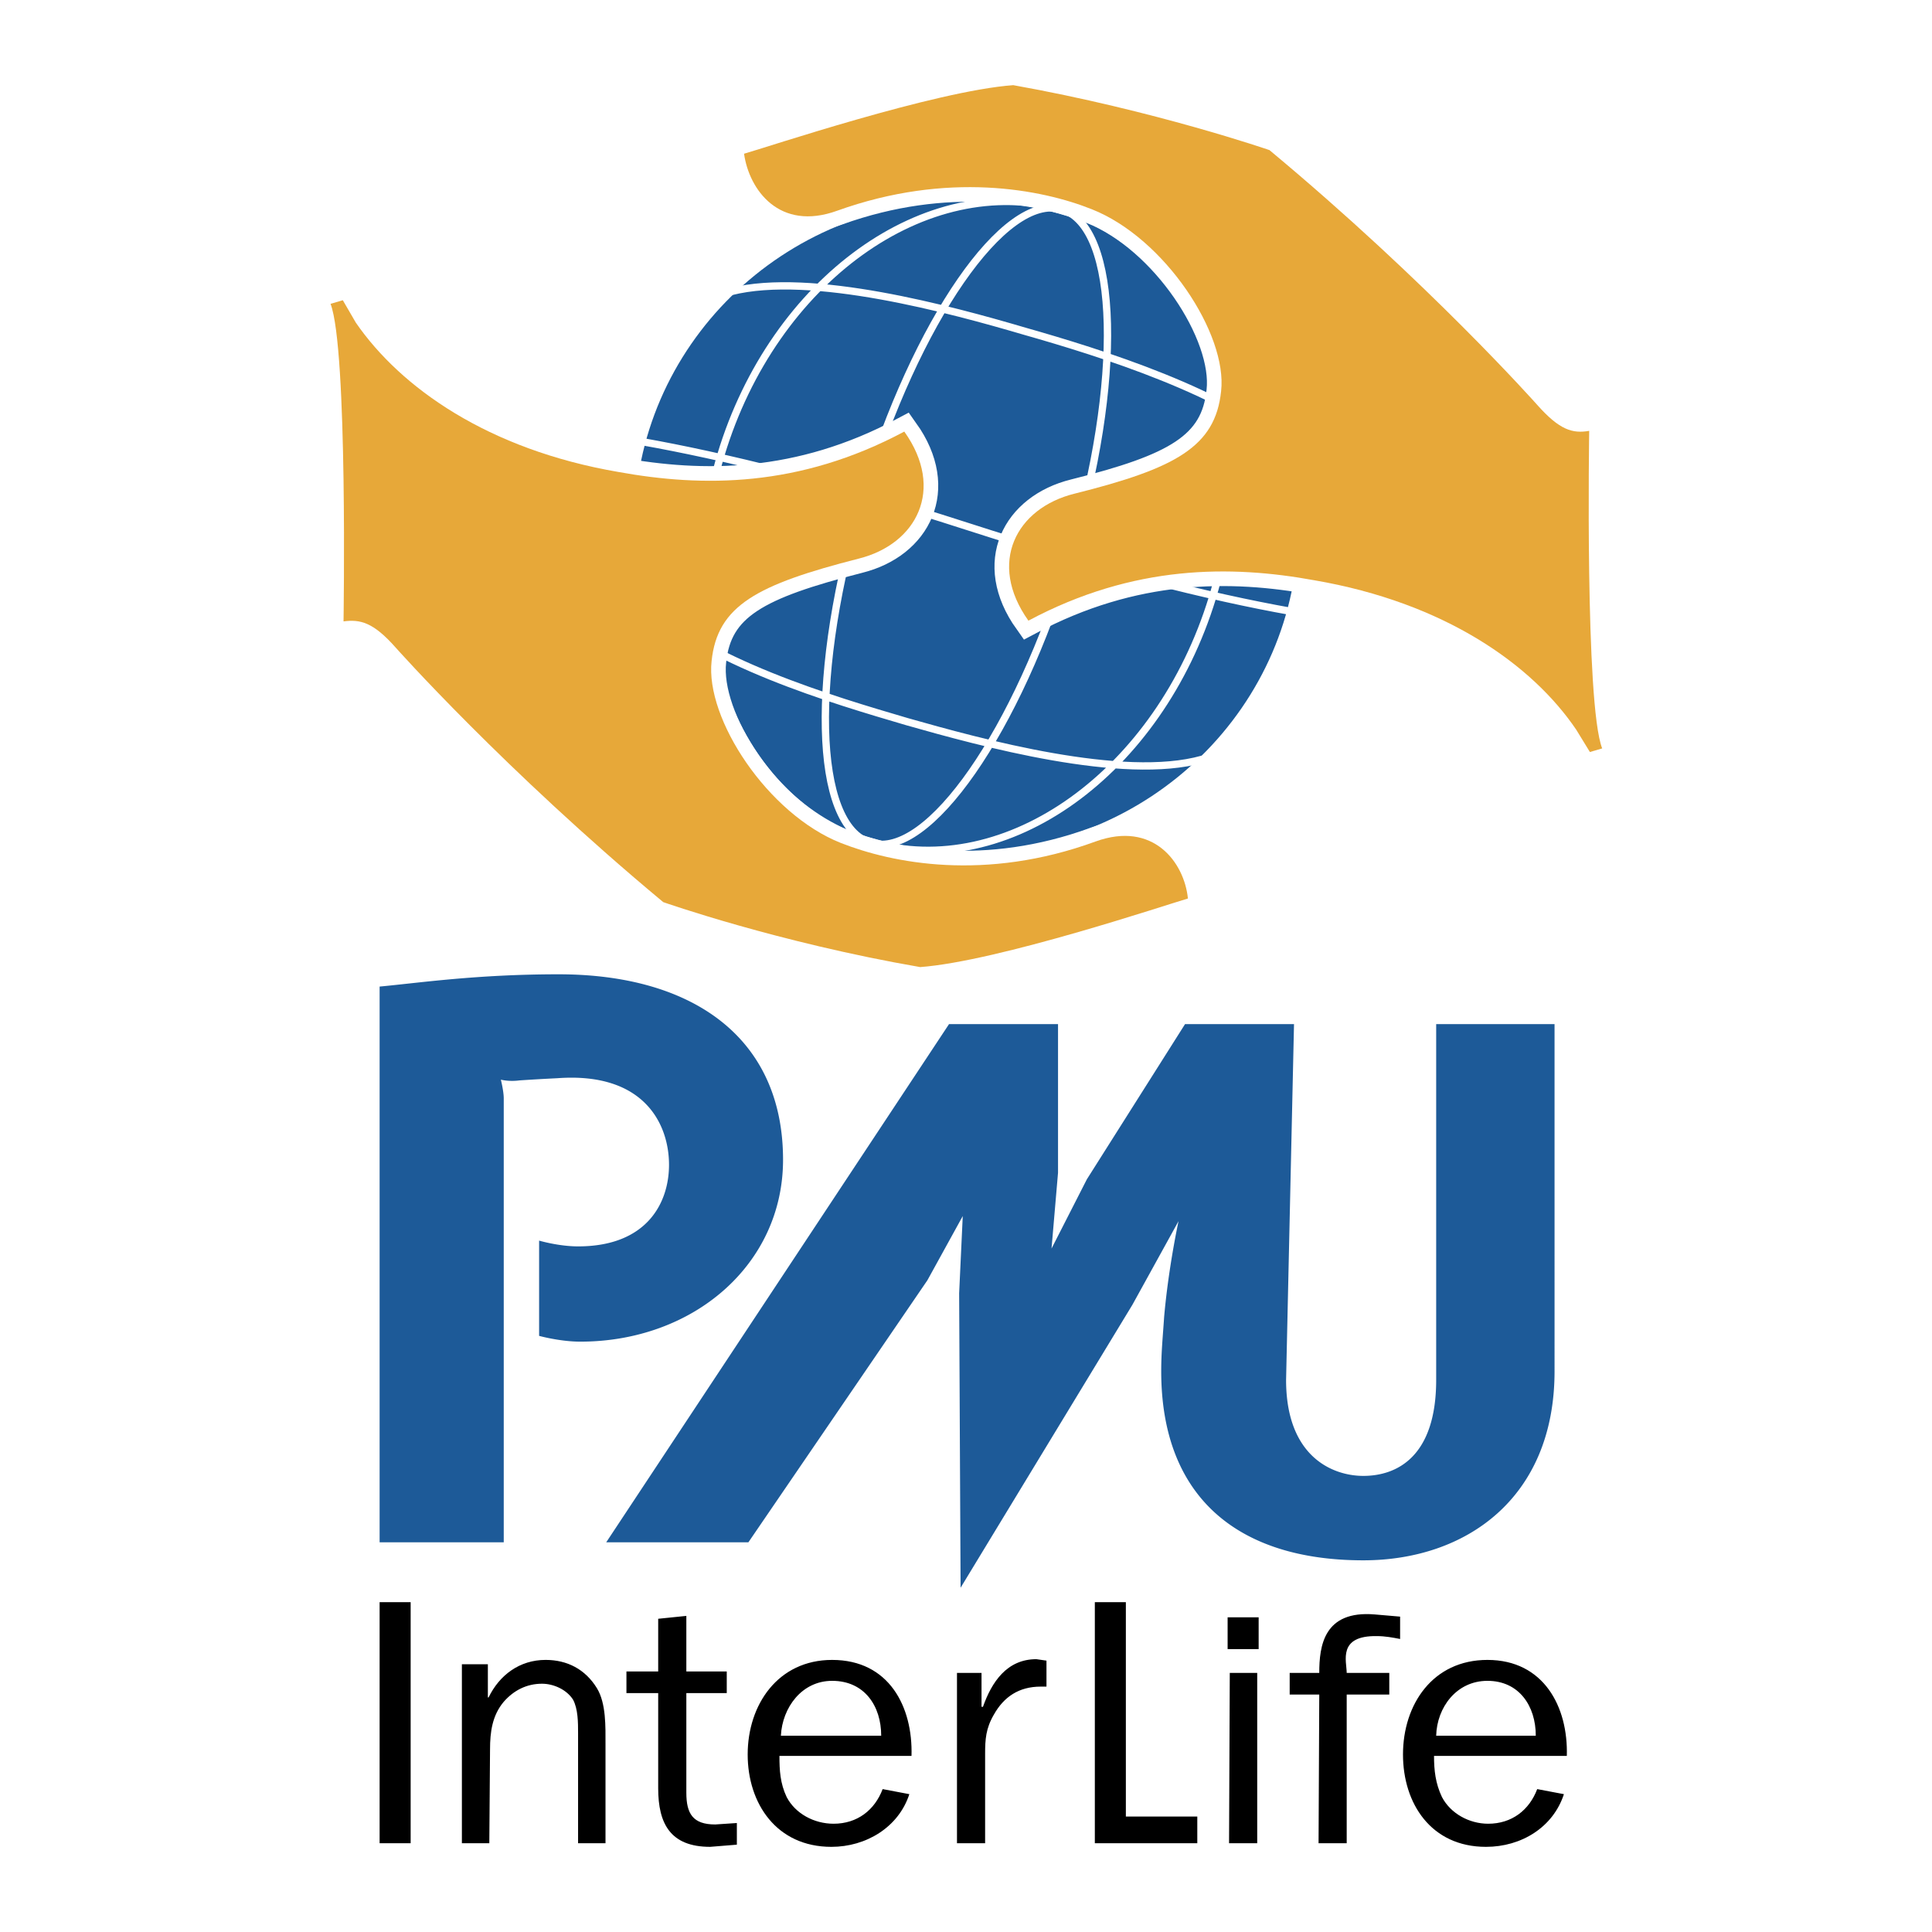 <svg xmlns="http://www.w3.org/2000/svg" width="2500" height="2500" viewBox="0 0 192.744 192.744"><path fill-rule="evenodd" clip-rule="evenodd" fill="#fff" d="M0 0h192.744v192.744H0V0z"/><path fill-rule="evenodd" clip-rule="evenodd" d="M40.968 183.888V159.84h-3.096v24.048h3.096zM48.672 166.032H46.08v17.855h2.736l.072-9.36c0-1.728.216-3.384 1.368-4.752 1.008-1.151 2.304-1.8 3.815-1.8 1.152 0 2.448.576 3.096 1.584.504.937.504 2.305.504 3.312v11.016h2.736v-9.864c0-1.728.072-4.104-.864-5.615-1.152-1.872-2.952-2.809-5.112-2.809-2.592 0-4.608 1.513-5.688 3.744h-.072v-3.311h.001zM73.512 181.872l-2.16.144c-2.232 0-2.88-1.08-2.88-3.168v-9.936h4.032v-2.16h-4.032v-5.544l-2.808.288v5.256h-3.168v2.16h3.168v9.504c0 3.527 1.224 5.832 5.184 5.832l2.664-.216v-2.16zM88.056 178.488c-.792 2.088-2.52 3.455-4.896 3.455-1.944 0-3.816-1.008-4.68-2.663-.648-1.368-.72-2.664-.72-4.104h13.176c.144-4.896-2.232-9.576-7.92-9.576-5.4 0-8.424 4.464-8.424 9.433 0 4.896 2.88 9.216 8.352 9.216 3.456 0 6.696-1.944 7.776-5.256l-2.664-.505zm-10.152-5.328c.144-2.809 2.088-5.473 5.112-5.473 3.24 0 4.896 2.521 4.896 5.473H77.904zM95.472 166.896v16.992h2.807v-8.928c0-1.44.072-2.521.865-3.888 1.008-1.801 2.52-2.809 4.68-2.809h.576v-2.592l-1.008-.145c-2.953 0-4.465 2.305-5.328 4.753h-.144v-3.385h-2.448v.002zM119.447 181.224h-7.127V159.84h-3.095v24.048h10.222v-2.664zM125.424 166.896h-2.736l-.072 16.992h2.809v-16.992h-.001zm.144-5.544h-3.096v3.168h3.096v-3.168zM138.6 166.896h-4.248c0-1.151-.936-3.743 3.023-3.672.793 0 1.584.145 2.305.288v-2.231l-2.52-.217c-5.111-.432-5.545 3.169-5.545 5.832h-2.951v2.16h2.951l-.07 14.832h2.807v-14.832h4.248v-2.16zM153.359 178.488c-.791 2.088-2.52 3.455-4.895 3.455-1.873 0-3.744-1.008-4.609-2.663-.648-1.368-.791-2.664-.791-4.104h13.248c.143-4.896-2.305-9.576-7.92-9.576-5.473 0-8.424 4.464-8.424 9.433 0 4.896 2.807 9.216 8.279 9.216 3.527 0 6.695-1.944 7.775-5.256l-2.663-.505zm-10.08-5.328c.072-2.809 2.018-5.473 5.113-5.473 3.168 0 4.824 2.521 4.824 5.473h-9.937z"/><path d="M37.872 153.864v-55.44c3.888-.36 9.648-1.224 17.856-1.224 13.392 0 22.392 6.336 22.392 18.504 0 10.439-8.928 18.144-20.232 18.144-2.016 0-4.104-.576-4.104-.576v-9.504s1.944.576 3.888.576c6.912 0 9.072-4.392 9.072-8.136 0-4.032-2.448-9.288-11.16-8.64a214.6 214.6 0 0 0-3.744.216c-1.08.144-1.872-.072-1.872-.072s.288 1.152.288 1.872v44.28H37.872zm22.608 0l34.2-51.696h10.873V117l-.648 7.56 3.527-6.912 9.793-15.479h10.871l-.791 35.496c0 7.704 4.68 9.576 7.703 9.576 3.385 0 7.271-1.944 7.271-9.576v-35.496h11.809V136.8c0 12.672-8.855 18.864-19.08 18.864-12.385 0-20.16-6.192-20.16-18.864 0-1.872.145-3.24.289-5.399.432-4.969 1.439-9.576 1.439-9.576l-4.607 8.352L95.832 158.4l-.144-29.377.36-7.703-3.528 6.407-17.856 26.137H60.48z" fill-rule="evenodd" clip-rule="evenodd" fill="#1d5a98"/><path d="M63.288 52.488c0-17.928 14.832-32.472 33.12-32.472 18.287 0 33.119 14.544 33.119 32.472S114.695 84.96 96.408 84.96c-18.288 0-33.12-14.544-33.12-32.472z" fill="none" stroke="#fff" stroke-width="2.916" stroke-miterlimit="2.613"/><path d="M63.288 52.488c0-17.928 14.832-32.472 33.12-32.472 18.287 0 33.119 14.544 33.119 32.472S114.695 84.96 96.408 84.96c-18.288 0-33.12-14.544-33.12-32.472z" fill-rule="evenodd" clip-rule="evenodd" fill="#1d5a98"/><path d="M86.112 49.464c5.256-17.424 14.113-30.24 19.8-28.584 5.76 1.728 6.119 17.208.863 34.632s-14.183 30.24-19.872 28.584c-5.759-1.656-6.119-17.136-.791-34.632zM71.928 45.36c5.256-17.424 20.52-28.368 34.056-24.48 13.535 3.96 20.232 21.24 14.975 38.736-5.326 17.424-20.52 28.368-34.055 24.408-13.536-3.888-20.232-21.24-14.976-38.664zm1.008-16.272c7.992-2.016 21.96 1.8 29.304 3.96 7.344 2.088 20.447 6.12 26.783 12.024M64.08 44.064c8.064 1.44 18.504 3.96 32.328 8.424 13.825 4.464 24.264 7.056 32.329 8.496m-8.786 14.76c-7.92 2.232-22.104-1.656-29.447-3.744-7.344-2.16-20.16-5.904-26.712-12.24" fill="none" stroke="#fff" stroke-width=".729" stroke-linecap="round" stroke-linejoin="round" stroke-miterlimit="2.613"/><path d="M34.272 61.992s.432-27.216-1.296-31.68l1.224-.36 1.296 2.231c4.464 6.48 13.176 12.672 26.208 14.904 8.352 1.512 18 1.584 28.512-4.032 4.104 5.76 1.224 11.232-4.536 12.672-10.152 2.592-14.112 4.68-14.688 10.224-.648 5.76 5.616 15.264 12.888 18.144 5.112 2.016 14.399 3.888 25.417-.144 5.76-2.088 8.855 2.088 9.215 5.688-2.016.576-18.936 6.264-26.711 6.841C77.616 94.032 66.168 90 66.168 90c-15.84-13.176-26.712-25.416-26.712-25.416-2.232-2.52-3.528-2.808-5.184-2.592zm124.273-19.008s-.434 27.288 1.295 31.68l-1.225.36-1.367-2.232c-4.393-6.48-13.104-12.672-26.137-14.904-8.279-1.512-18-1.584-28.512 4.032-4.104-5.76-1.225-11.232 4.607-12.672 10.08-2.52 14.041-4.68 14.617-10.224.648-5.688-5.617-15.264-12.889-18.144-5.039-2.016-14.399-3.816-25.416.144-5.76 2.088-8.784-2.088-9.288-5.688 2.088-.576 19.008-6.264 26.856-6.84 14.111 2.52 25.561 6.479 25.561 6.479 15.84 13.176 26.711 25.417 26.711 25.417 2.234 2.52 3.531 2.88 5.187 2.592z" fill="none" stroke="#fff" stroke-width="2.916" stroke-miterlimit="2.613"/><path d="M34.272 61.992s.432-27.216-1.296-31.68l1.224-.36 1.296 2.231c4.464 6.48 13.176 12.672 26.208 14.904 8.352 1.512 18 1.584 28.512-4.032 4.104 5.76 1.224 11.232-4.536 12.672-10.152 2.592-14.112 4.68-14.688 10.224-.647 5.76 5.616 15.264 12.888 18.144 5.112 2.016 14.399 3.888 25.417-.144 5.76-2.088 8.855 2.088 9.215 5.688-2.016.576-18.936 6.264-26.711 6.841C77.616 94.032 66.168 90 66.168 90c-15.84-13.176-26.712-25.416-26.712-25.416-2.232-2.52-3.528-2.808-5.184-2.592z" fill-rule="evenodd" clip-rule="evenodd" fill="#e7a839"/><path d="M158.545 42.984s-.434 27.288 1.295 31.68l-1.225.36-1.367-2.232c-4.393-6.48-13.104-12.672-26.137-14.904-8.279-1.512-18-1.584-28.512 4.032-4.104-5.76-1.225-11.232 4.607-12.672 10.08-2.52 14.041-4.68 14.617-10.224.648-5.688-5.617-15.264-12.889-18.144-5.039-2.016-14.399-3.816-25.416.144-5.76 2.088-8.784-2.088-9.288-5.688 2.088-.576 19.008-6.264 26.856-6.84 14.111 2.52 25.561 6.479 25.561 6.479 15.84 13.176 26.711 25.416 26.711 25.416 2.234 2.521 3.531 2.881 5.187 2.593z" fill-rule="evenodd" clip-rule="evenodd" fill="#e7a839"/></svg>